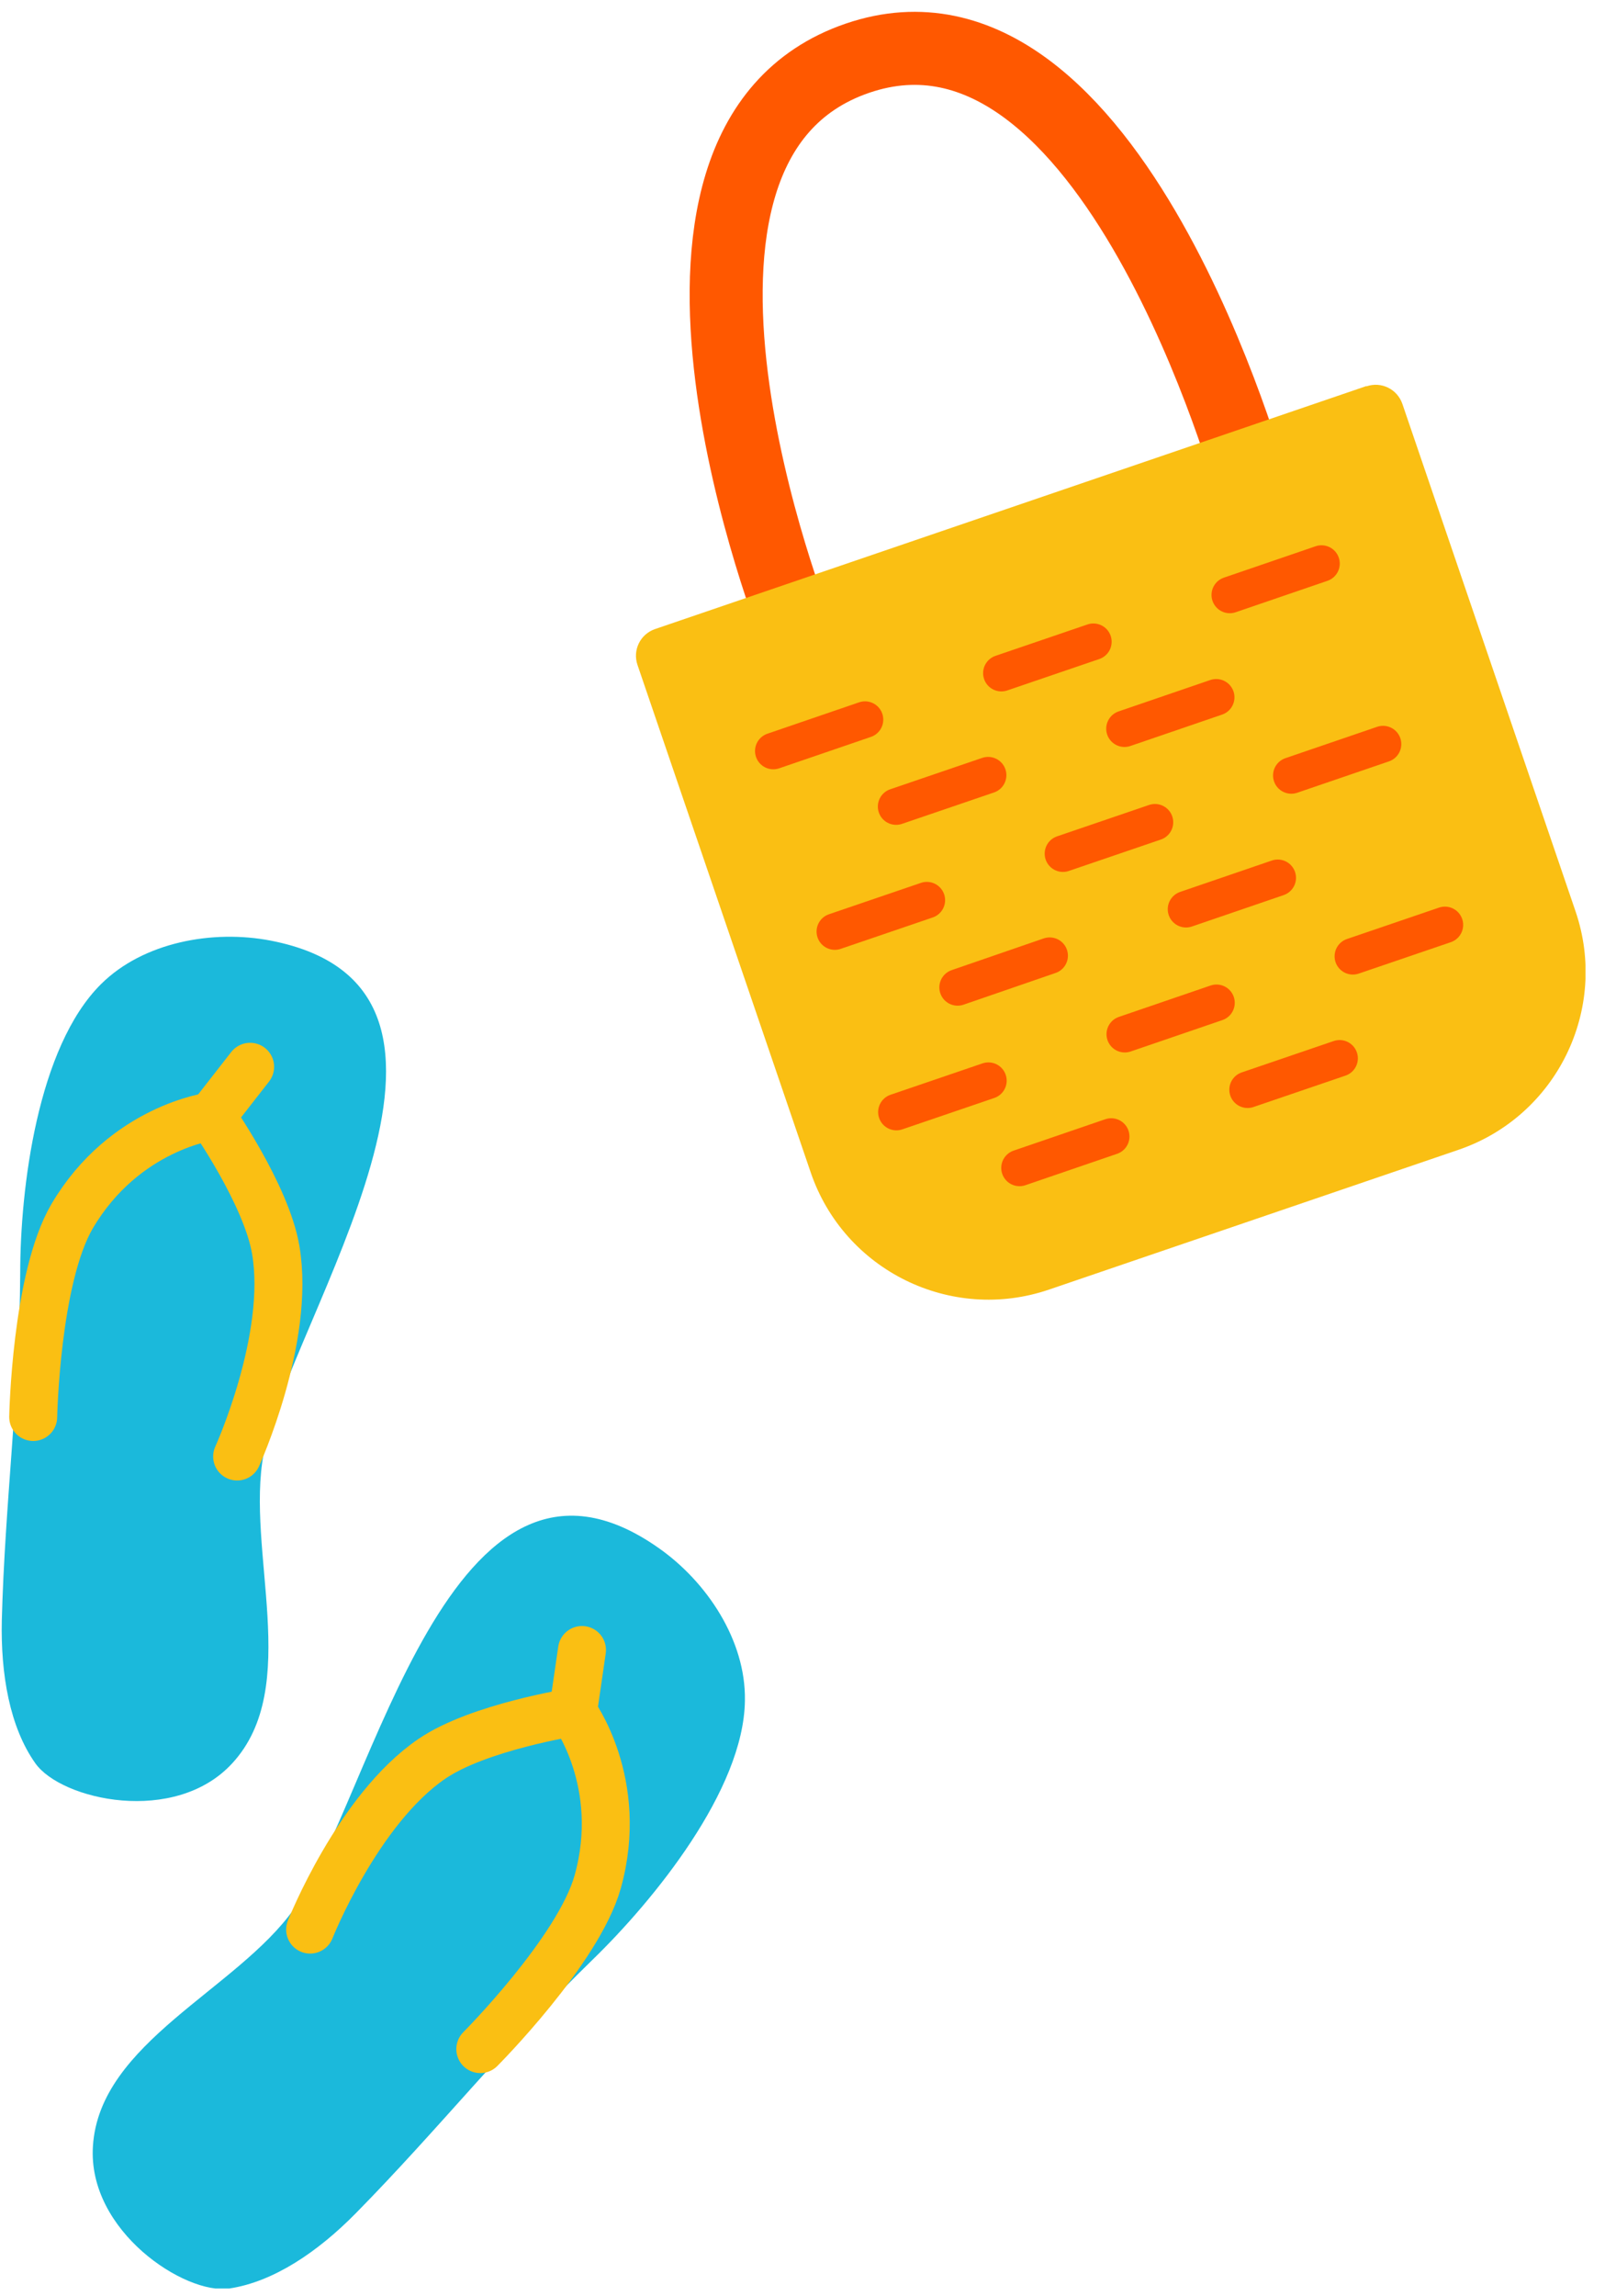 <svg width="50" height="71" viewBox="0 0 50 71" fill="none" xmlns="http://www.w3.org/2000/svg">
<g clip-path="url(#clip0_2157_3248)">
<path d="M3.127 30.431C4.434 29.134 6.581 28.741 8.374 29.087C16.131 30.59 8.952 40.802 8.159 44.947C7.589 47.953 9.363 52.163 7.188 54.525C5.414 56.457 1.895 55.664 1.092 54.525C0.299 53.405 0.019 51.771 0.056 50.109C0.149 46.515 0.607 42.996 0.625 39.383C0.625 36.751 1.158 32.382 3.127 30.431Z" fill="#1BB9DB"/>
<path d="M7.337 45.04C7.337 45.04 8.999 41.39 8.532 38.655C8.243 36.938 6.544 34.52 6.544 34.52C6.544 34.52 3.855 34.856 2.231 37.61C1.111 39.523 1.027 43.818 1.027 43.818" stroke="#FABF13" stroke-width="1.484" stroke-linecap="round" stroke-linejoin="round"/>
<path d="M6.544 34.52L7.739 32.989" stroke="#FABF13" stroke-width="1.484" stroke-linecap="round" stroke-linejoin="round"/>
<path d="M23.048 52.574C23.076 50.726 21.872 48.915 20.378 47.869C13.918 43.323 11.538 55.58 9.101 59.025C7.337 61.526 3.071 63.16 2.875 66.371C2.707 68.994 5.731 70.973 7.094 70.768C8.467 70.563 9.839 69.629 11.006 68.444C13.526 65.886 15.748 63.113 18.334 60.602C20.22 58.772 23.011 55.356 23.048 52.593V52.574Z" fill="#1BB9DB"/>
<path d="M9.596 59.669C9.596 59.669 11.071 55.944 13.368 54.385C14.805 53.405 17.727 52.947 17.727 52.947C17.727 52.947 19.351 55.122 18.493 58.194C17.895 60.322 14.861 63.365 14.861 63.365" stroke="#FABF13" stroke-width="1.484" stroke-linecap="round" stroke-linejoin="round"/>
<path d="M17.727 52.947L18.007 51.024" stroke="#FABF13" stroke-width="1.484" stroke-linecap="round" stroke-linejoin="round"/>
<path d="M24.635 19.49C24.635 19.49 18.67 4.489 26.53 1.8C34.39 -0.888 38.75 15.084 38.75 15.084" stroke="#FF5800" stroke-width="2.259" stroke-linecap="round" stroke-linejoin="round"/>
<path d="M42.279 11.938L20.267 19.453C19.809 19.611 19.567 20.106 19.725 20.564L25.084 36.256C26.12 39.29 29.424 40.914 32.459 39.878L45.126 35.556C48.16 34.52 49.784 31.215 48.748 28.181L43.39 12.489C43.231 12.031 42.736 11.789 42.279 11.947V11.938Z" fill="#FABF13"/>
<path d="M23.926 23.224L26.764 22.253" stroke="#FF5800" stroke-width="1.13" stroke-linecap="round" stroke-linejoin="round"/>
<path d="M27.726 24.942L30.573 23.971" stroke="#FF5800" stroke-width="1.13" stroke-linecap="round" stroke-linejoin="round"/>
<path d="M25.83 28.807L28.677 27.836" stroke="#FF5800" stroke-width="1.13" stroke-linecap="round" stroke-linejoin="round"/>
<path d="M29.629 30.534L32.477 29.553" stroke="#FF5800" stroke-width="1.13" stroke-linecap="round" stroke-linejoin="round"/>
<path d="M27.735 34.389L30.582 33.418" stroke="#FF5800" stroke-width="1.13" stroke-linecap="round" stroke-linejoin="round"/>
<path d="M31.544 36.116L34.381 35.145" stroke="#FF5800" stroke-width="1.13" stroke-linecap="round" stroke-linejoin="round"/>
<path d="M30.983 20.816L33.83 19.845" stroke="#FF5800" stroke-width="1.13" stroke-linecap="round" stroke-linejoin="round"/>
<path d="M34.792 22.534L37.63 21.563" stroke="#FF5800" stroke-width="1.13" stroke-linecap="round" stroke-linejoin="round"/>
<path d="M32.888 26.398L35.735 25.427" stroke="#FF5800" stroke-width="1.13" stroke-linecap="round" stroke-linejoin="round"/>
<path d="M36.696 28.116L39.534 27.145" stroke="#FF5800" stroke-width="1.13" stroke-linecap="round" stroke-linejoin="round"/>
<path d="M34.801 31.981L37.639 31.01" stroke="#FF5800" stroke-width="1.13" stroke-linecap="round" stroke-linejoin="round"/>
<path d="M38.601 33.698L41.448 32.727" stroke="#FF5800" stroke-width="1.13" stroke-linecap="round" stroke-linejoin="round"/>
<path d="M38.05 18.398L40.888 17.427" stroke="#FF5800" stroke-width="1.13" stroke-linecap="round" stroke-linejoin="round"/>
<path d="M39.954 23.98L42.792 23.01" stroke="#FF5800" stroke-width="1.13" stroke-linecap="round" stroke-linejoin="round"/>
<path d="M41.858 29.572L44.706 28.601" stroke="#FF5800" stroke-width="1.13" stroke-linecap="round" stroke-linejoin="round"/>
</g>
<defs>
<clipPath id="clip0_2157_3248">
<rect width="49" height="70.396" fill="white" transform="translate(0.056 0.372)"/>
</clipPath>
</defs>
</svg>
